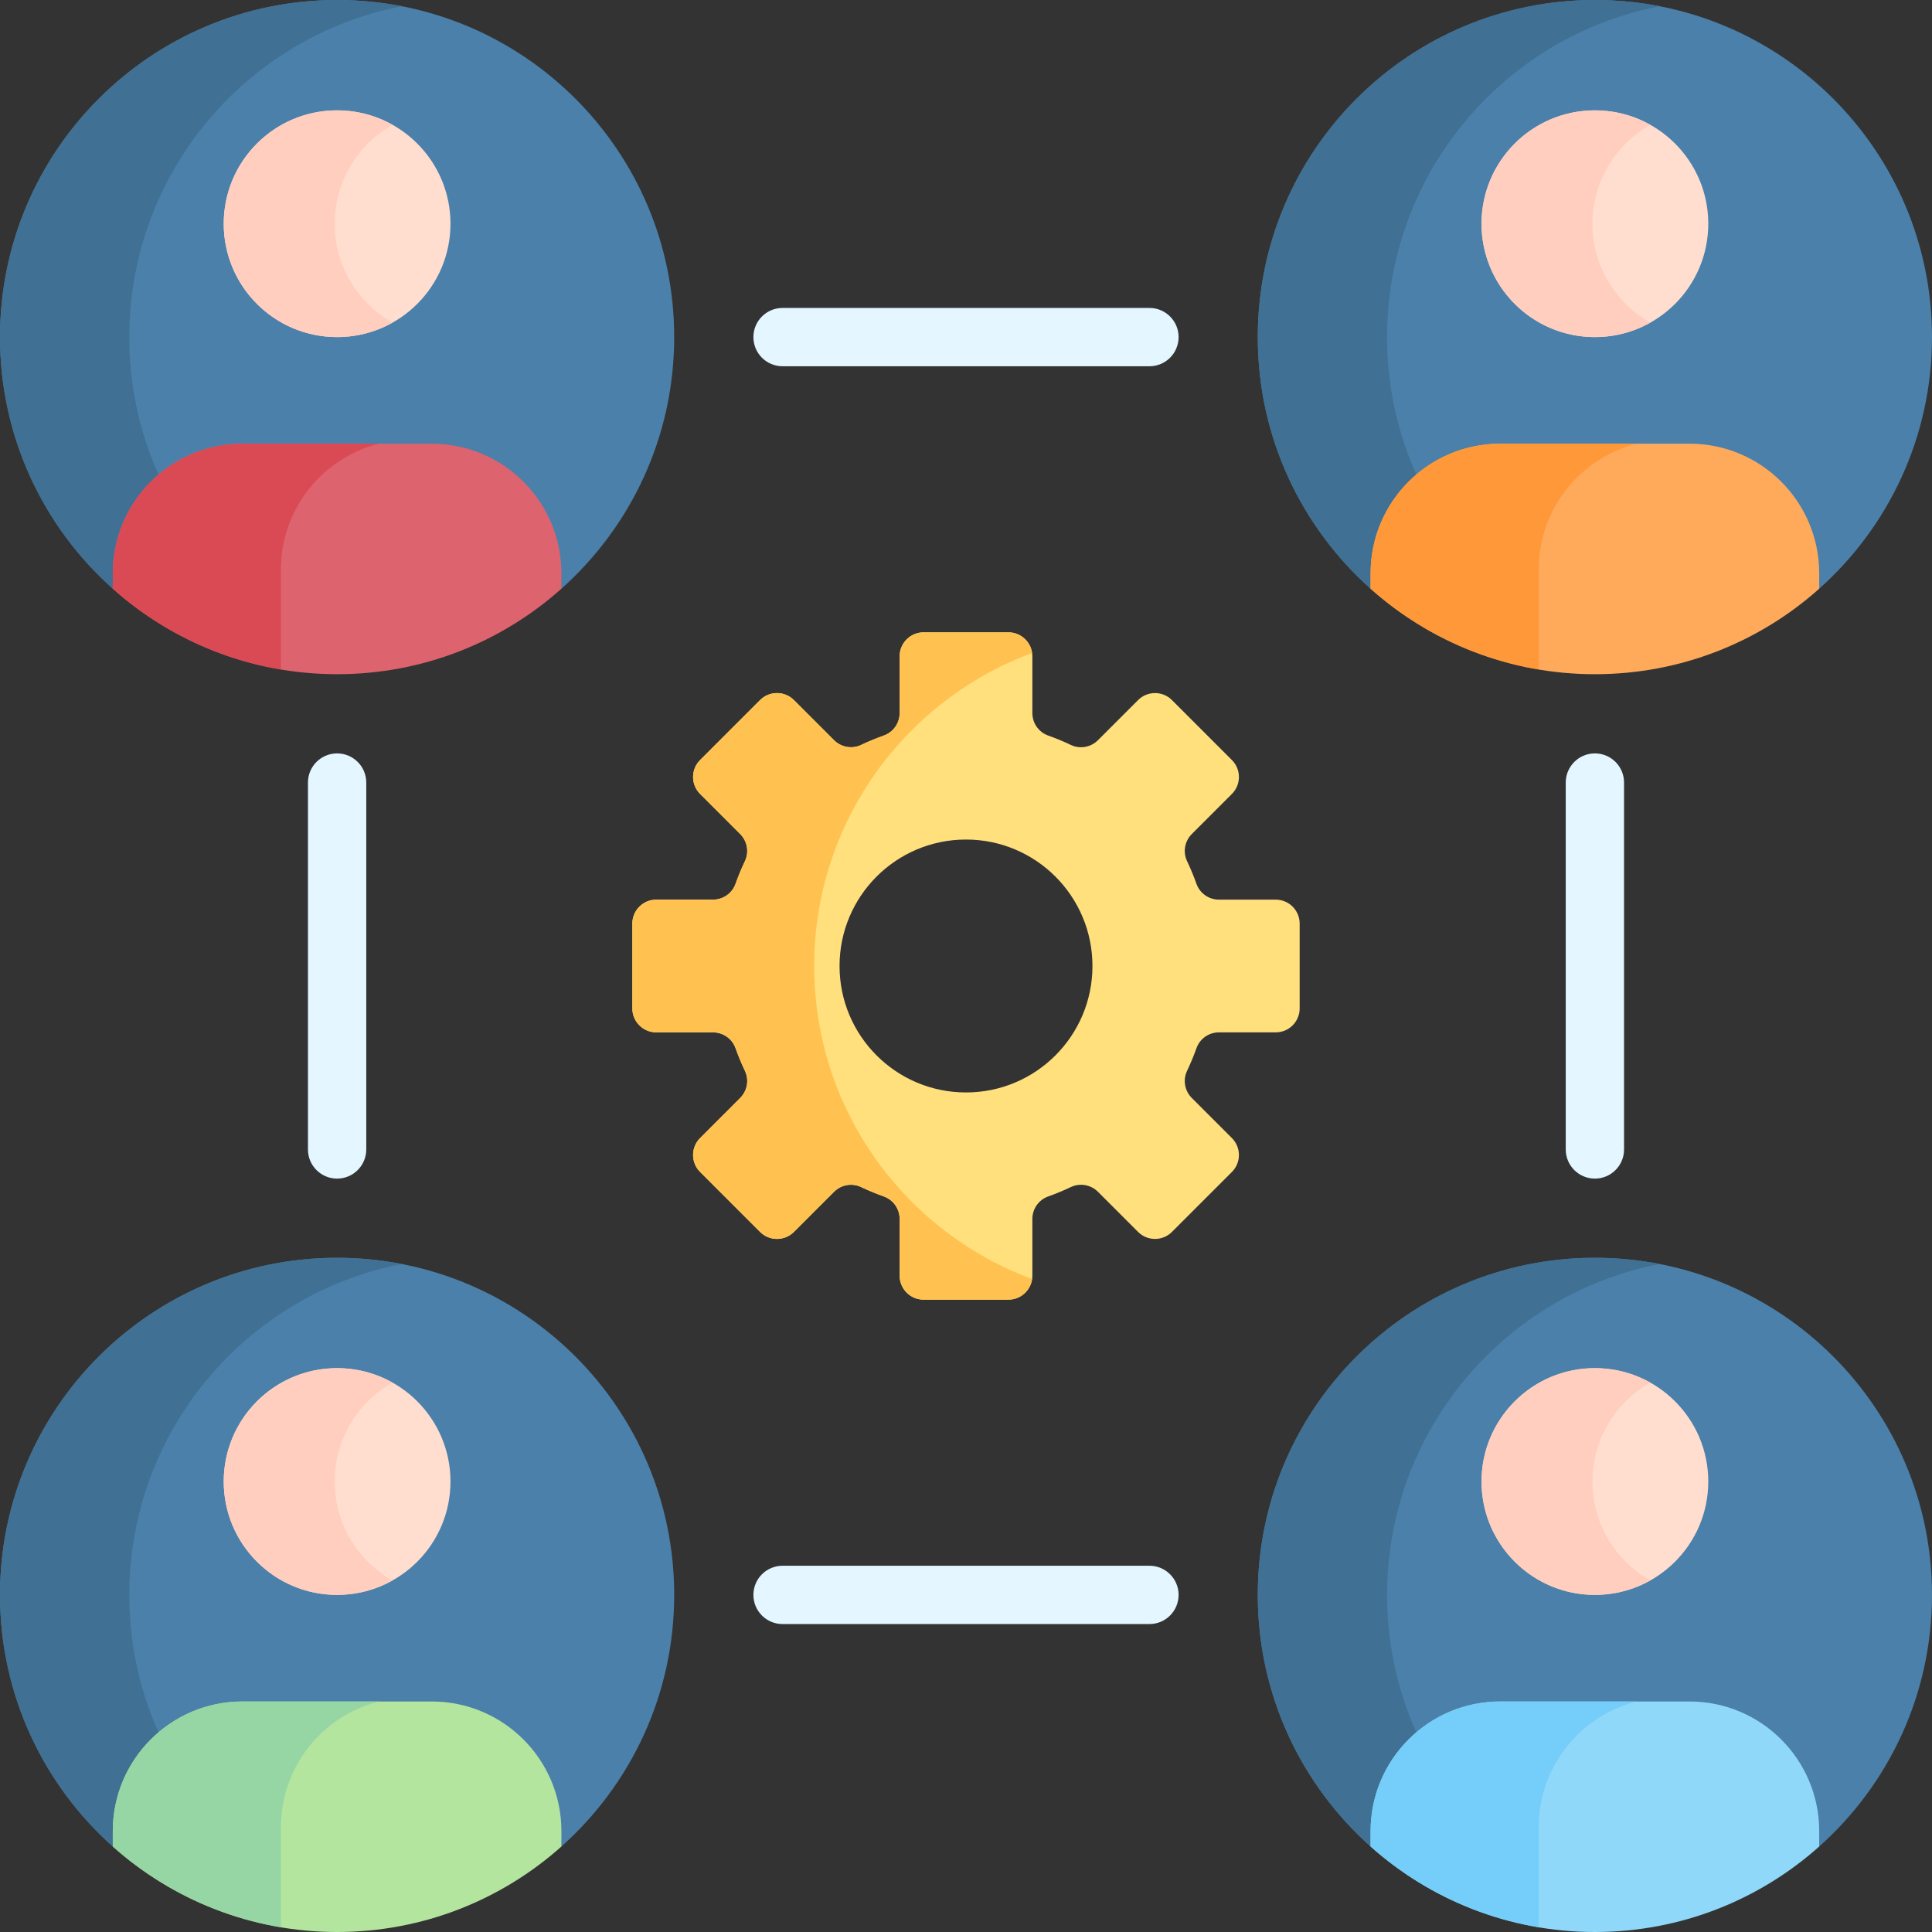 <?xml version="1.0" encoding="UTF-8"?> <svg xmlns="http://www.w3.org/2000/svg" id="Capa_1" height="512" viewBox="0 0 512 512" width="512"><rect x="0" y="0" width="512" height="512" fill="#333333" stroke="none"/> <g> <path d="m363.22 156.016 5.628-3.77h108.169l5.091 3.771c18.34-16.361 29.892-40.17 29.892-66.681 0-49.339-39.997-89.336-89.336-89.336s-89.336 39.997-89.336 89.336c.001 26.51 11.552 50.319 29.892 66.68z" fill="#4a80aa"></path> <g> <path d="m367.582 89.336c0-43.48 31.065-79.699 72.209-87.689-5.544-1.076-11.268-1.647-17.127-1.647-49.339 0-89.336 39.997-89.336 89.336 0 26.511 11.552 50.32 29.891 66.681l5.628-3.77h24.659c-16.019-16.147-25.924-38.369-25.924-62.911z" fill="#407093"></path> </g> <path d="m338.075 238.415h-15.035c-2.67 0-5.066-1.667-5.962-4.182-.733-2.059-1.566-4.069-2.496-6.026-1.146-2.414-.634-5.288 1.256-7.178l10.631-10.631c2.479-2.479 2.479-6.499 0-8.979l-15.89-15.89c-2.479-2.479-6.499-2.479-8.979 0l-10.631 10.632c-1.89 1.89-4.764 2.402-7.178 1.256-1.957-.929-3.967-1.762-6.025-2.495-2.515-.895-4.182-3.292-4.182-5.961v-15.035c0-3.507-2.842-6.349-6.349-6.349h-22.472c-3.506 0-6.349 2.842-6.349 6.349v15.035c0 2.67-1.667 5.066-4.182 5.961-2.058.733-4.069 1.566-6.025 2.495-2.414 1.146-5.288.634-7.178-1.256l-10.631-10.632c-2.479-2.479-6.499-2.479-8.979 0l-15.89 15.891c-2.479 2.479-2.479 6.499 0 8.978l10.631 10.632c1.89 1.889 2.402 4.764 1.255 7.178-.929 1.956-1.763 3.967-2.495 6.025-.895 2.515-3.292 4.182-5.962 4.182h-15.035c-3.506 0-6.349 2.842-6.349 6.349v22.472c0 3.507 2.842 6.349 6.349 6.349h15.035c2.67 0 5.066 1.667 5.962 4.182.733 2.059 1.566 4.069 2.496 6.025 1.146 2.414.634 5.288-1.256 7.178l-10.631 10.632c-2.479 2.479-2.479 6.499 0 8.978l15.89 15.89c2.479 2.48 6.499 2.48 8.979 0l10.631-10.632c1.89-1.89 4.764-2.402 7.178-1.255 1.957.929 3.967 1.762 6.025 2.495 2.515.896 4.182 3.292 4.182 5.961v15.035c0 3.507 2.842 6.349 6.349 6.349h22.472c3.506 0 6.349-2.842 6.349-6.349v-15.034c0-2.67 1.667-5.066 4.182-5.961 2.059-.733 4.069-1.566 6.025-2.495 2.414-1.146 5.288-.635 7.178 1.255l10.631 10.632c2.479 2.48 6.499 2.48 8.979 0l15.89-15.89c2.479-2.479 2.479-6.499 0-8.978l-10.631-10.632c-1.89-1.89-2.402-4.764-1.256-7.178.929-1.956 1.763-3.967 2.496-6.025.896-2.515 3.292-4.182 5.962-4.182h15.035c3.506 0 6.349-2.842 6.349-6.349v-22.472c0-3.507-2.843-6.35-6.349-6.35zm-82.075 51.096c-18.508 0-33.511-15.003-33.511-33.511s15.004-33.512 33.511-33.512c18.508 0 33.512 15.003 33.512 33.512 0 18.508-15.004 33.511-33.512 33.511z" fill="#ffe07d"></path> <circle cx="422.664" cy="59.289" fill="#ffdecf" r="30.047"></circle> <path d="m430.815 80.535c-11.734-11.734-11.734-30.759 0-42.493 1.995-1.995 4.204-3.642 6.548-4.959-11.447-6.428-26.206-4.781-35.945 4.959-11.734 11.734-11.734 30.759 0 42.493 9.739 9.739 24.498 11.387 35.945 4.959-2.345-1.317-4.553-2.964-6.548-4.959z" fill="#ffcebe"></path> <path d="m447.743 117.58c-10.63 0-41.486 0-50.157 0-18.98 0-34.366 15.386-34.366 34.366v4.07c15.792 14.088 36.616 22.655 59.444 22.655s43.652-8.567 59.444-22.655v-4.07c.001-18.98-15.385-34.366-34.365-34.366z" fill="#ffaa5b"></path> <path d="m407.775 150.916c0-16.094 11.065-29.599 26.002-33.335-13.252 0-30.133 0-36.191 0-18.979 0-34.366 15.386-34.366 34.366v4.07c12.281 10.956 27.612 18.55 44.555 21.395z" fill="#ff9838"></path> <g> <path d="m304.615 97.062h-97.23c-4.267 0-7.726-3.459-7.726-7.726s3.459-7.726 7.726-7.726h97.23c4.267 0 7.726 3.459 7.726 7.726s-3.459 7.726-7.726 7.726z" fill="#e4f6ff"></path> </g> <g> <path d="m304.615 430.391h-97.23c-4.267 0-7.726-3.459-7.726-7.726s3.459-7.726 7.726-7.726h97.23c4.267 0 7.726 3.459 7.726 7.726s-3.459 7.726-7.726 7.726z" fill="#e4f6ff"></path> </g> <g> <path d="m89.336 312.342c-4.267 0-7.726-3.459-7.726-7.726v-97.23c0-4.268 3.459-7.726 7.726-7.726s7.726 3.459 7.726 7.726v97.23c0 4.267-3.459 7.726-7.726 7.726z" fill="#e4f6ff"></path> </g> <g> <path d="m422.664 312.342c-4.267 0-7.726-3.459-7.726-7.726v-97.23c0-4.268 3.459-7.726 7.726-7.726s7.726 3.459 7.726 7.726v97.23c.001 4.267-3.459 7.726-7.726 7.726z" fill="#e4f6ff"></path> </g> <path d="m29.891 156.016 5.628-3.77h108.169l5.091 3.771c18.34-16.361 29.891-40.17 29.891-66.681.001-49.339-39.996-89.336-89.334-89.336-49.339 0-89.336 39.997-89.336 89.336 0 26.51 11.552 50.319 29.891 66.68z" fill="#4a80aa"></path> <g> <path d="m34.254 89.336c0-43.48 31.065-79.699 72.209-87.689-5.544-1.076-11.269-1.647-17.127-1.647-49.339 0-89.336 39.997-89.336 89.336 0 26.511 11.552 50.32 29.891 66.681l5.628-3.77h24.659c-16.02-16.147-25.924-38.369-25.924-62.911z" fill="#407093"></path> </g> <circle cx="89.336" cy="59.289" fill="#ffdecf" r="30.047"></circle> <path d="m97.486 80.535c-11.734-11.734-11.734-30.759 0-42.493 1.995-1.995 4.204-3.642 6.548-4.959-11.447-6.428-26.206-4.781-35.945 4.959-11.734 11.734-11.734 30.759 0 42.493 9.739 9.739 24.498 11.387 35.945 4.959-2.345-1.317-4.553-2.964-6.548-4.959z" fill="#ffcebe"></path> <path d="m114.414 117.58c-10.63 0-41.486 0-50.157 0-18.98 0-34.366 15.386-34.366 34.366v4.07c15.792 14.088 36.616 22.655 59.444 22.655s43.652-8.567 59.444-22.655v-4.07c.001-18.98-15.385-34.366-34.365-34.366z" fill="#dd636e"></path> <path d="m74.446 150.916c0-16.094 11.065-29.599 26.002-33.335-13.252 0-30.133 0-36.191 0-18.979 0-34.366 15.386-34.366 34.366v4.07c12.281 10.956 27.612 18.55 44.555 21.395z" fill="#da4a54"></path> <path d="m363.22 489.345 5.628-3.771h108.169l5.091 3.771c18.34-16.361 29.891-40.17 29.891-66.681 0-49.339-39.997-89.336-89.336-89.336s-89.336 39.997-89.336 89.336c.002 26.511 11.553 50.32 29.893 66.681z" fill="#4a80aa"></path> <g> <path d="m367.582 422.664c0-43.48 31.065-79.699 72.209-87.689-5.544-1.077-11.268-1.647-17.127-1.647-49.339 0-89.336 39.997-89.336 89.336 0 26.511 11.552 50.32 29.891 66.681l5.628-3.771h24.659c-16.019-16.146-25.924-38.368-25.924-62.91z" fill="#407093"></path> </g> <circle cx="422.664" cy="392.617" fill="#ffdecf" r="30.047"></circle> <path d="m430.815 413.863c-11.734-11.734-11.734-30.759 0-42.493 1.995-1.995 4.204-3.642 6.548-4.959-11.447-6.428-26.206-4.781-35.945 4.959-11.734 11.734-11.734 30.759 0 42.493 9.739 9.739 24.498 11.387 35.945 4.959-2.345-1.317-4.553-2.964-6.548-4.959z" fill="#ffcebe"></path> <path d="m447.743 450.909c-10.63 0-41.486 0-50.157 0-18.98 0-34.366 15.386-34.366 34.366v4.07c15.792 14.088 36.616 22.655 59.444 22.655s43.652-8.567 59.444-22.655v-4.07c.001-18.98-15.385-34.366-34.365-34.366z" fill="#90d8f9"></path> <path d="m407.775 484.244c0-16.094 11.065-29.599 26.002-33.335-13.252 0-30.133 0-36.191 0-18.979 0-34.366 15.386-34.366 34.366v4.07c12.281 10.956 27.612 18.55 44.555 21.395z" fill="#75cef9"></path> <path d="m29.891 489.345 5.628-3.771h108.169l5.091 3.771c18.34-16.361 29.891-40.17 29.891-66.681 0-49.339-39.997-89.336-89.336-89.336-49.337.001-89.334 39.997-89.334 89.336 0 26.511 11.552 50.32 29.891 66.681z" fill="#4a80aa"></path> <g> <path d="m34.254 422.664c0-43.48 31.065-79.699 72.209-87.689-5.544-1.077-11.268-1.647-17.127-1.647-49.339.001-89.336 39.997-89.336 89.336 0 26.511 11.552 50.32 29.891 66.681l5.628-3.771h24.659c-16.02-16.146-25.924-38.368-25.924-62.91z" fill="#407093"></path> </g> <circle cx="89.336" cy="392.617" fill="#ffdecf" r="30.047"></circle> <path d="m97.486 413.863c-11.734-11.734-11.734-30.759 0-42.493 1.995-1.995 4.204-3.642 6.548-4.959-11.447-6.428-26.206-4.781-35.945 4.959-11.734 11.734-11.734 30.759 0 42.493 9.739 9.739 24.498 11.387 35.945 4.959-2.345-1.317-4.553-2.964-6.548-4.959z" fill="#ffcebe"></path> <path d="m114.414 450.909c-10.63 0-41.486 0-50.157 0-18.98 0-34.366 15.386-34.366 34.366v4.07c15.792 14.088 36.616 22.655 59.444 22.655s43.652-8.567 59.444-22.655v-4.07c.001-18.98-15.385-34.366-34.365-34.366z" fill="#b3e59f"></path> <path d="m74.446 484.244c0-16.094 11.065-29.599 26.002-33.335-13.252 0-30.133 0-36.191 0-18.979 0-34.366 15.386-34.366 34.366v4.07c12.281 10.956 27.612 18.55 44.555 21.395z" fill="#95d6a4"></path> <path d="m215.769 256c0-38.049 24.035-70.479 57.748-82.951-.428-3.091-3.073-5.473-6.281-5.473h-22.472c-3.507 0-6.349 2.842-6.349 6.349v15.035c0 2.67-1.667 5.066-4.182 5.961-2.058.733-4.069 1.566-6.025 2.495-2.414 1.146-5.288.634-7.178-1.256l-10.632-10.631c-2.479-2.479-6.499-2.479-8.979 0l-15.89 15.891c-2.479 2.479-2.479 6.499 0 8.978l10.631 10.632c1.89 1.889 2.402 4.763 1.255 7.178-.929 1.956-1.763 3.967-2.495 6.025-.895 2.515-3.291 4.182-5.962 4.182h-15.034c-3.507 0-6.349 2.842-6.349 6.349v22.472c0 3.507 2.843 6.349 6.349 6.349h15.035c2.67 0 5.066 1.667 5.962 4.182.733 2.059 1.566 4.069 2.495 6.025 1.146 2.414.634 5.288-1.256 7.178l-10.631 10.632c-2.479 2.479-2.479 6.499 0 8.978l15.89 15.89c2.479 2.48 6.499 2.48 8.979 0l10.631-10.631c1.89-1.89 4.764-2.402 7.178-1.255 1.956.929 3.967 1.763 6.025 2.495 2.515.896 4.182 3.292 4.182 5.961v15.035c0 3.507 2.842 6.349 6.349 6.349h22.472c3.208 0 5.854-2.382 6.281-5.473-33.712-12.472-57.747-44.902-57.747-82.951z" fill="#ffc250"></path> </g> </svg> 